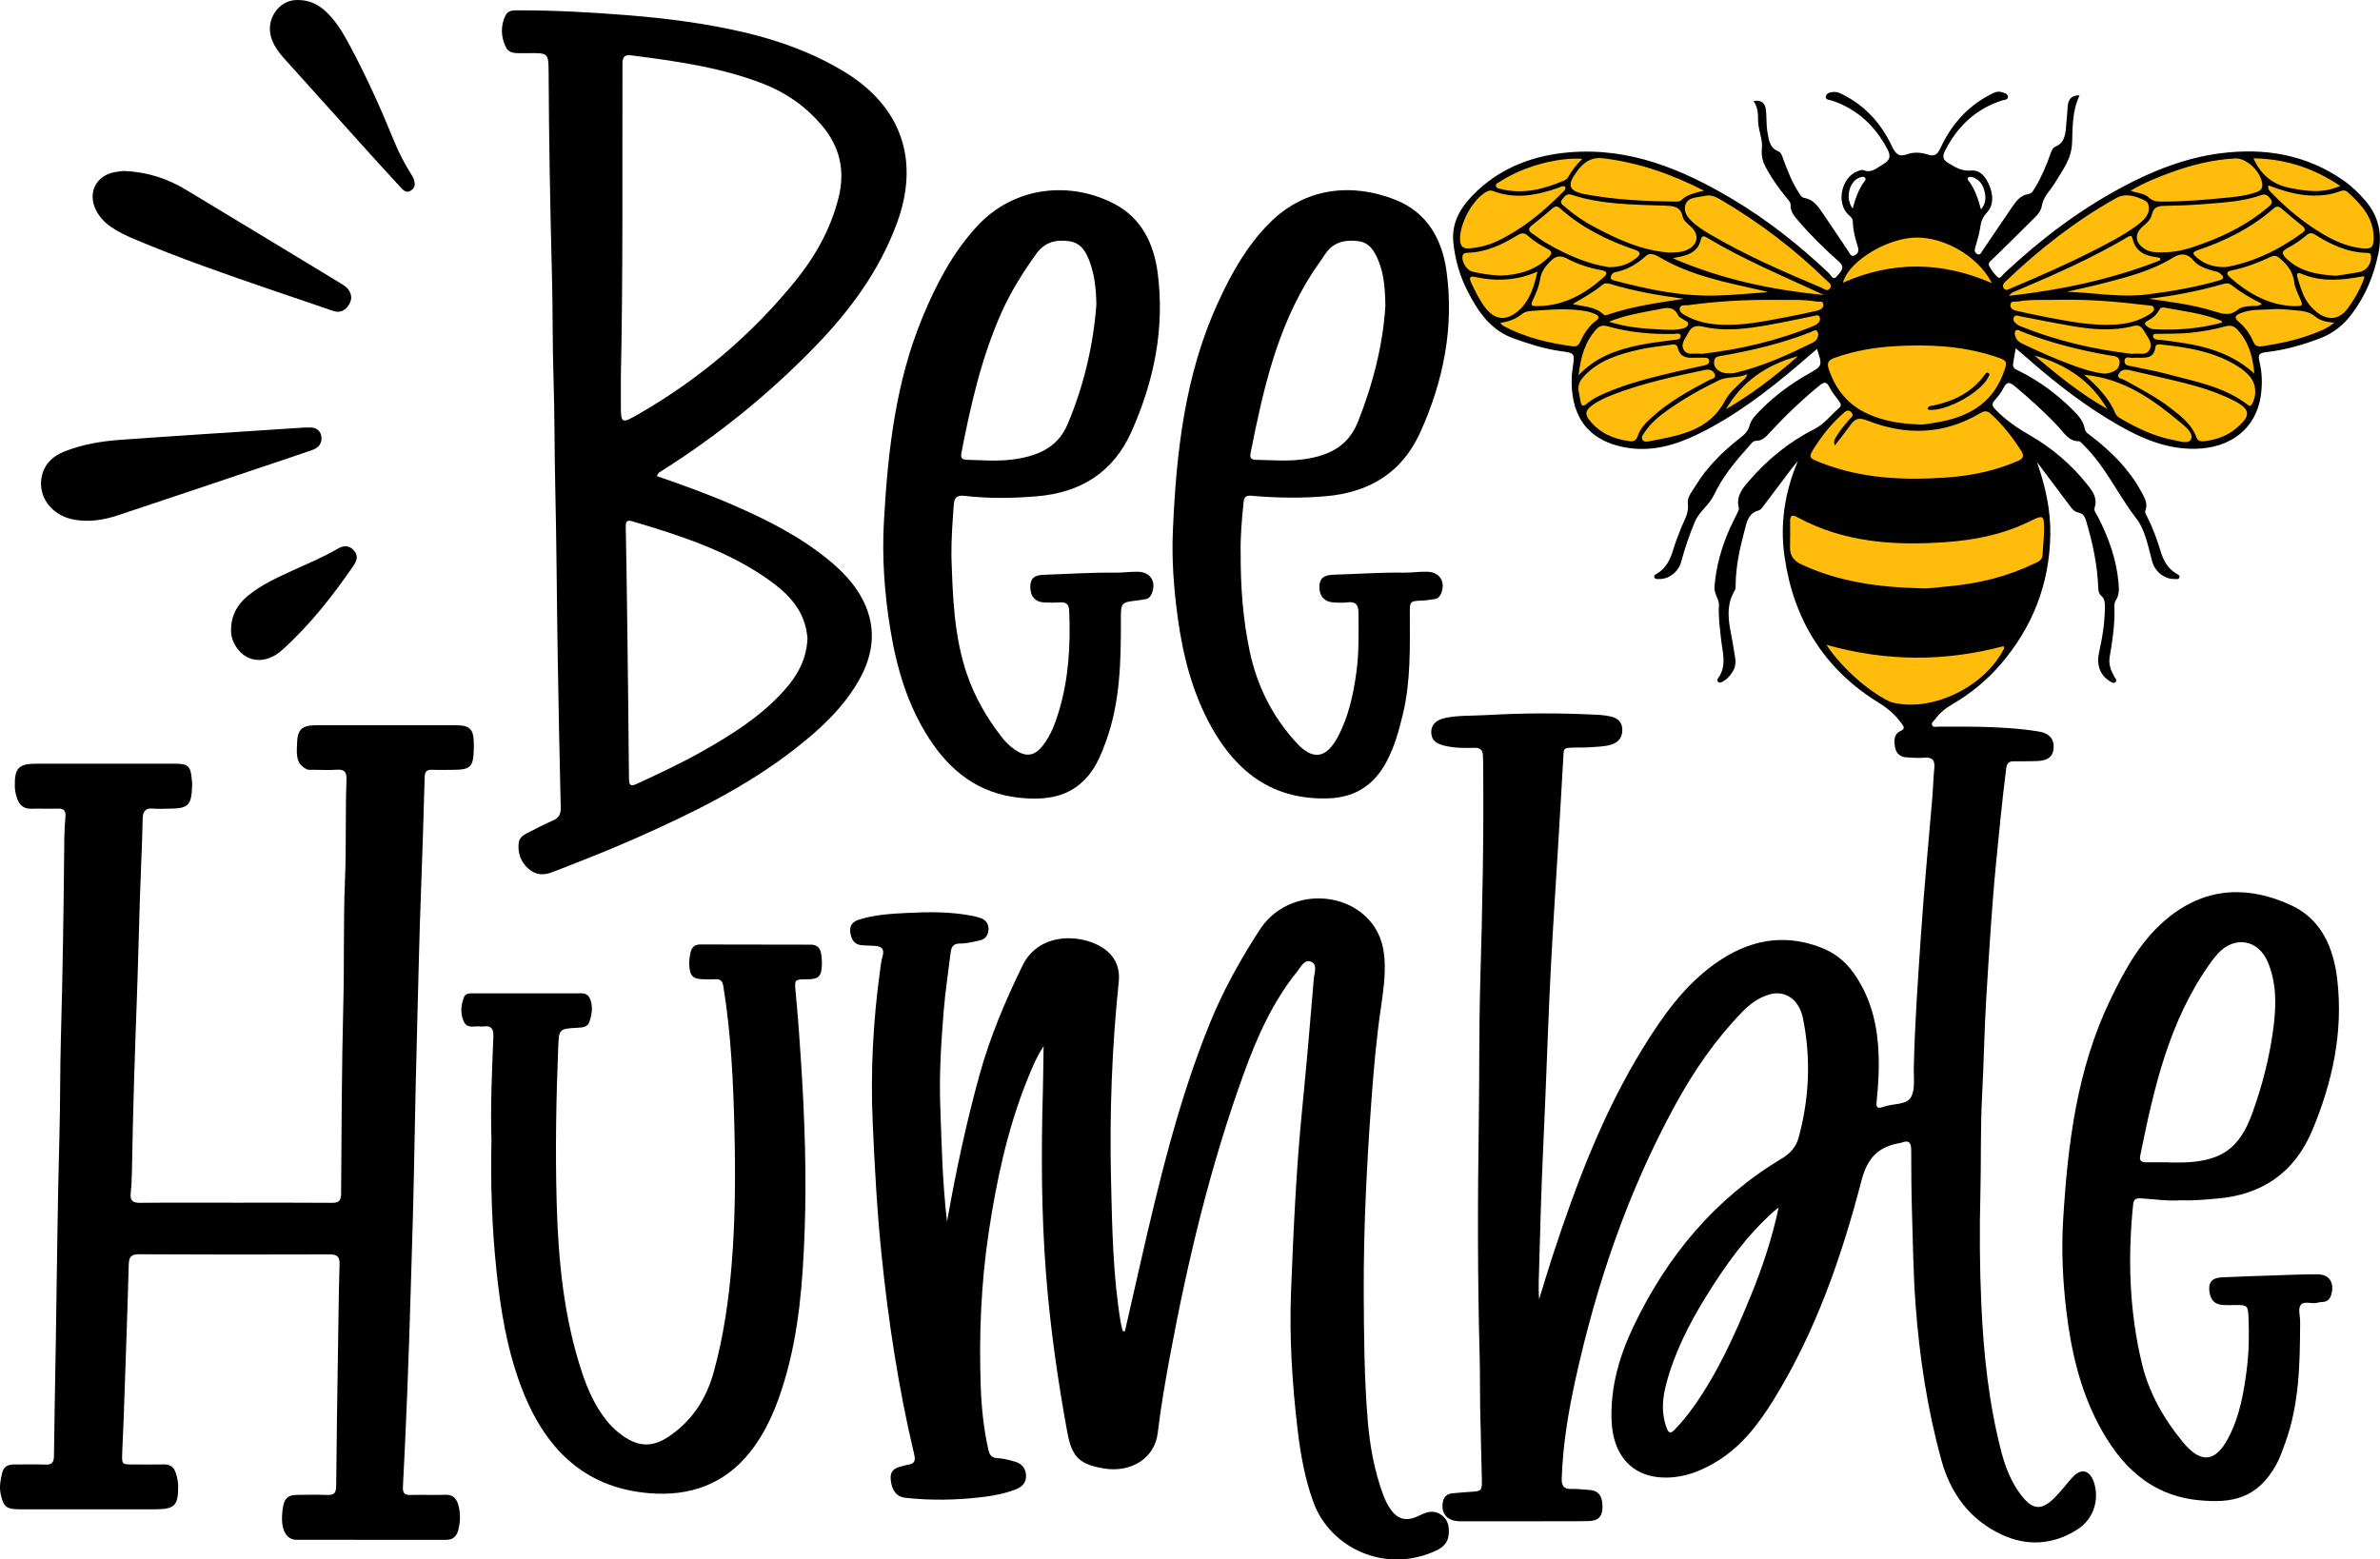 <?xml version="1.0" encoding="UTF-8"?>
<svg xmlns="http://www.w3.org/2000/svg" xmlns:xlink="http://www.w3.org/1999/xlink" version="1.1" id="katman_1" x="0px" y="0px" viewBox="0 0 1066.54 699.01" style="enable-background:new 0 0 1066.54 699.01;" xml:space="preserve"> <style type="text/css"> .st0{fill:#FFBC0A;} </style> <g> <polygon class="st0" points="859.8,320.26 878.88,311.34 893.25,299.44 905.64,280.36 916.54,249.88 917.29,230.56 909.11,203.3 890.52,181.24 899.44,168.36 900.93,151.51 913.32,163.4 933.39,177.77 952.72,191.65 967.84,197.6 980.23,199.33 993.36,198.84 1001.79,194.87 1006.25,189.67 1010.46,181.99 1012.19,175.05 1009.96,158.2 1029.29,152.99 1045.15,146.8 1055.56,135.15 1062.25,120.04 1065.47,107.4 1061.51,93.27 1050.6,82.87 1038.46,75.93 1021.86,70.97 1005.5,68.74 985.18,71.72 968.08,76.92 940.58,91.79 926.7,100.96 913.82,109.63 895.48,126.98 874.42,105.17 849.88,95.01 833.28,113.59 823.87,127.97 800.32,107.4 759.19,81.13 728.21,70.72 700.46,70.23 678.41,76.42 662.06,85.45 654.62,96.25 652.88,107.15 655.11,122.02 663.29,137.63 671.72,146.06 681.38,151.51 706.9,157.95 705.66,174.55 709.63,188.43 724,198.34 737.38,200.08 751.26,197.6 770.34,188.18 794.87,171.08 816.68,152 817.92,168.11 826.84,181.74 811.23,199.58 802.55,222.87 800.32,234.02 802.31,254.84 811.72,279.87 822.87,297.96 845.18,315.3 "></polygon> <g> <path d="M912.83,207.11c3.75,10.8,6.19,21.49,5.97,32.79c-0.44,22.09-8.01,41.36-22.42,58.03c-6.16,7.13-13.34,13.01-21.49,17.75 c-2.96,1.72-5.63,3.85-7.66,6.66c-0.62,0.86-2.01,1.62-1.31,2.86c0.54,0.96,1.85,0.5,2.81,0.51c5.68,0.03,11.36-0.08,17.03,0.04 c9.33,0.19,18.65,0.64,27.87,2.14c4.74,0.77,6.97,3.42,6.65,7.59c-0.29,3.7-2.67,5.52-7.56,5.66c-3.41,0.09-6.81,0.13-10.22,0.09 c-2.17-0.03-3.16,0.88-3.44,3.06c-1.83,14.37-3.23,28.79-4.63,43.21c-1.91,19.69-3.05,39.44-4.29,59.18 c-0.92,14.71-1.1,29.48-1.9,44.2c-0.8,14.75-0.39,29.51-0.77,44.25c-0.43,16.51-0.32,33.04,0.42,49.51 c1.01,22.28,3.33,44.49,8.99,66.18c1.82,6.98,4.45,13.68,8.94,19.48c5.07,6.55,9.09,6.88,14.96,0.98 c2.84-2.86,5.26-6.11,7.97-9.11c3.69-4.08,7.5-3.41,9.44,1.8c2.3,6.17,1.5,16.13-7.61,21.82c-10.72,6.7-22.28,7.35-33.61,2.06 c-14.23-6.65-22.85-18.37-26.98-33.35c-6.31-22.92-9.85-46.3-11.59-69.99c-1.01-13.72-1.17-27.45-1.59-41.18 c-0.28-9.33-0.33-18.65-0.35-27.98c-0.01-3.4-1.22-4.39-4.34-3.17c-0.23,0.09-0.49,0.13-0.74,0.17 c-9.62,1.66-14.53,6.57-17.2,16.83c-8.91,34.23-20.49,67.58-39.22,97.99c-6.68,10.85-14.22,20.84-25.26,27.69 c-6.08,3.78-12.57,6.58-19.71,7.27c-16.7,1.61-27.11-8.09-27.8-25.33c-0.6-15.04,3.52-29.03,9.86-42.33 c14.95-31.33,36.33-57.15,66.41-75.17c3.77-2.26,6.42-5.2,7.58-9.46c4.79-17.7,5.55-35.53,1.89-53.53 c-0.43-2.12-1.19-4.11-2.4-5.93c-2.86-4.3-7.5-6.05-12.47-4.67c-4.9,1.36-8.84,4.3-12.3,7.86 c-12.06,12.39-21.75,26.55-30.01,41.64c-21.16,38.69-35.26,79.99-44.71,122.95c-3.22,14.66-5.7,29.43-6.19,44.49 c-0.11,3.4,0.94,4.87,4.42,4.75c2.51-0.09,5.02,0.29,7.54,0.4c4.25,0.18,6.22,2.41,6.31,7.22c0.08,4.58-1.71,6.65-6.17,6.78 c-4.41,0.13-8.83,0.08-13.25,0.08c-14.77,0.02-29.53,0.05-44.3,0.01c-5.64-0.02-8.55-3.1-7.91-8.12c0.33-2.59,1.67-4.17,4.35-4.41 c2.76-0.25,5.52-0.52,8.29-0.68c4.76-0.27,5.03-0.48,4.93-5.4c-0.24-10.97-0.56-21.93-0.77-32.9c-0.14-7.32-0.01-14.64-0.21-21.95 c-0.97-35.44-0.91-70.89-0.39-106.33c0.3-20.68,0.07-41.37,0.66-62.04c0.93-32.52,1.63-65.05,1.28-97.59 c-0.01-1.26-0.04-2.52-0.08-3.78c-0.08-2.47-1.24-3.58-3.82-3.5c-4.41,0.14-8.83,0.13-13.18-0.89c-3.28-0.77-6.09-2.07-6.17-6.02 c-0.07-3.33,2.12-5.61,6.24-6.47c5.96-1.24,12.06-0.93,18.08-1.27c17-0.98,34.02-1.03,51.04-0.1c1.75,0.1,3.51,0.36,5.22,0.75 c3.23,0.73,5.1,2.77,5.04,6.15c-0.05,3.26-1.77,5.46-4.91,6.41c-3.29,0.99-6.72,0.96-10.1,1.23c-1.76,0.14-3.53,0.02-5.3,0.08 c-6.64,0.2-5.86-0.28-6.21,5.92c-1.18,20.88-2.44,41.76-3.76,62.64c-1.25,19.75-2.3,39.5-3.05,59.27 c-0.71,18.51-1.45,37.02-2.3,55.53c-0.73,15.99-1.15,32-1.59,48c-0.14,5.28-0.49,10.57-0.06,15.97 c1.98-6.41,3.87-12.84,5.96-19.21c10.62-32.42,22.61-64.27,40.61-93.48c8.84-14.34,18.53-28.06,32.55-37.95 c14.38-10.15,29.82-13.59,46.86-7.16c6.16,2.33,10.99,6.05,14.77,11.3c6.97,9.71,10.2,20.64,11.13,32.48 c0.68,8.6,0.23,17.11-0.66,25.64c-0.2,1.92,0.15,3.07,2.42,2.31c0.24-0.08,0.49-0.12,0.73-0.21c4.11-1.52,9.98-0.73,12.15-4.14 c2.09-3.28,1.29-8.52,1.38-12.91c0.42-20.42,1.92-40.79,3.29-61.15c1.35-20.11,3.33-40.17,5-60.26c0.37-4.39,0.44-8.82,0.9-13.2 c0.37-3.56-0.75-5.16-4.53-4.83c-2.62,0.23-5.3,0.04-7.94-0.14c-2.86-0.2-4.67-1.79-5.15-4.66c-0.48-2.85-0.57-5.77,2.54-7.19 c2.07-0.94,1.47-1.83,0.59-3.1c-2.72-3.9-6.21-6.95-10.23-9.42c-24.64-15.12-38.37-37.4-42.41-65.7 c-2.09-14.64,0.12-28.88,6-42.74c-1.05,1.27-2.14,2.5-3.13,3.8c-3.81,5.03-7.56,10.1-11.39,15.12c-0.91,1.19-1.86,2.88-3.09,3.22 c-4.74,1.3-5.28,5.25-6.28,8.97c-2.13,7.93-3.9,15.92-4,24.18c-0.01,0.88,0.06,1.91-0.35,2.6c-5.29,8.72-1.71,17.6-0.51,26.42 c0.46,3.35,1.68,6.63-0.38,9.9c-1.03,1.63-2.12,3.14-3.78,4.14c-0.84,0.51-1.86,1.38-2.74,0.65c-1.07-0.89,0.08-1.86,0.53-2.63 c3.15-5.31,1.32-10.82,0.73-16.26c-0.56-5.13-1.31-10.21-0.99-15.42c0.17-2.79-2.22-5.08-2-8.22c0.65-9.06,3.09-17.6,6.69-25.86 c1.01-2.31,2.24-4.52,3.3-6.81c0.42-0.9,1.12-1.99,0.91-2.8c-1.33-5.2,1.64-8.74,4.62-12.18c8.26-9.54,17.9-17.43,29.18-23.12 c4.58-2.31,7.46-6.33,11.15-9.52c1.28-1.11,0.64-2.17-0.2-3.28c-1.44-1.91-2.98-3.8-4.05-5.91c-1.24-2.46-2.27-2.72-4.47-0.92 c-7.93,6.49-15.31,13.54-22.25,21.05c-1.73,1.87-3.27,3.79-6.2,3.8c-1.49,0-2.32,1.41-3.24,2.43c-6,6.68-11.79,13.64-15.62,21.76 c-2.21,4.69-6.66,7.45-8.64,12.18c-2.45,5.83-4.48,11.77-6.1,17.88c-1.21,4.55-5.68,7.89-10.01,7.7c-0.73-0.03-1.65,0.17-2-0.66 c-0.39-0.93,0.48-1.35,1.09-1.71c4.2-2.51,6.11-6.49,7.42-10.99c0.95-3.26,2.25-6.43,3.49-9.6c1.38-3.53,3.62-6.61,2.99-10.94 c-0.4-2.74,1.92-5.36,3.43-7.84c5.26-8.64,12.38-15.57,20.29-21.73c1.84-1.43,3.33-2.9,3.94-5.3c0.67-2.63,2.6-4.57,4.46-6.48 c6.47-6.65,13.84-12.13,21.9-16.7c6.35-3.6,6.36-3.58,3.87-11.19c-2.94,2.53-5.73,4.96-8.56,7.36 c-13.78,11.71-28.13,22.65-44.43,30.67c-10.45,5.14-21.43,8.35-33.28,6.07c-17.76-3.41-24.28-15.46-23.65-31.66 c0.06-1.51,0.32-3.01,0.52-4.51c0.83-6.01,0.84-6.08-5.33-6.91c-7.3-0.99-14.23-3.24-21.14-5.69 c-10.5-3.72-16.09-12.16-20.81-21.4c-3.47-6.8-5.54-14.12-6.3-21.69c-0.98-9.73,4.18-16.99,10.77-23.16 c11.51-10.76,25.57-15.86,41.1-17.19c27.07-2.31,50.72,7.55,73.26,20.99c15.67,9.34,29.9,20.6,43.14,33.14 c0.9,0.86,1.87,3.62,3.72,1.27c1.45-1.83,4.03-3.57,0.68-6.54c-6.51-5.76-12.73-11.88-18.38-18.53c-1.64-1.93-3.28-3.85-3.14-6.65 c0.06-1.37-1-2.27-1.78-3.24c-3.25-4.03-6.31-8.2-8.83-12.74c-1.63-2.94-2.68-5.64-2.26-9.49c0.45-4.14-1.82-8.55-1.72-12.99 c0.07-2.95-0.32-5.72-2.03-8.26c3.71-0.49,5.29,0.82,5.62,4.61c0.27,3.13,0.08,6.28,0.62,9.43c0.61,3.54,0.96,6.95,4.95,8.6 c1.39,0.57,1.72,2.38,2.27,3.81c1.89,4.95,3.72,9.93,6.68,14.38c0.69,1.04,1.23,2.41,2.57,2.63c4.08,0.67,6.16,3.75,8.23,6.75 c3.94,5.71,7.71,11.53,11.61,17.27c0.64,0.94,1.06,2.6,2.8,1.72c1.42-0.72,1.95-2.02,1.48-3.52c-1.22-3.86-2.26-7.73-2.35-11.82 c-0.03-1.32-1.21-2.12-2.12-3.02c-5.41-5.38-2.91-16.67,4.28-19.33c0.82-0.3,1.87-0.77,2.55-0.5c3.73,1.49,6.02-0.98,8.83-2.61 c3.23-1.88,3.65-3.65,1.89-6.95c-5.54-10.37-13.47-17.82-24.72-21.59c-1.06-0.35-3.06-0.26-2.76-1.92 c0.3-1.67,2.19-1.89,3.72-1.97c1.57-0.08,2.93,0.69,4.27,1.38c9.95,5.09,16.93,13.04,21.63,23c1.5,3.17,2.96,4.95,6.79,3.55 c3.02-1.1,6.34-0.84,9.32,0.14c3.25,1.06,4.41-0.31,5.65-2.99c4.75-10.24,11.85-18.4,21.95-23.73c1.67-0.88,3.37-1.88,5.37-1.29 c1.18,0.35,2.78,0.64,2.87,2.06c0.09,1.47-1.62,1.36-2.6,1.68c-11.72,3.78-19.89,11.51-25.46,22.33 c-1.45,2.82-1.21,4.27,1.69,5.96c3.17,1.85,5.85,3.51,9.98,3.14c4.1-0.37,6.65,3.14,8.14,6.86c1.68,4.22,1.96,8.59-1.26,12.1 c-1.76,1.92-2.53,3.74-2.85,6.23c-0.4,3.1-1.4,6.13-2.24,9.16c-0.33,1.19-0.55,2.28,0.68,2.99c1.56,0.91,1.97-0.62,2.54-1.45 c4.49-6.56,8.86-13.19,13.39-19.73c1.79-2.58,3.68-5.11,7.22-5.64c1.63-0.24,2.32-1.86,3.09-3.14c2.76-4.55,4.81-9.43,6.59-14.43 c0.52-1.44,0.96-3.08,2.42-3.7c3.99-1.69,4.39-5.19,4.72-8.75c0.3-3.14,0.5-6.28,0.76-9.42c0.25-3.08,1.76-4.83,5.32-4.81 c-3.27,6.78-3.16,14.27-3.35,20.98c-0.23,7.75-4.28,12.47-7.61,18.11c-2.07,3.5-5.29,6.19-6.02,10.67 c-0.48,2.92-3.22,5.07-5.33,7.21c-5.4,5.48-10.95,10.81-16.43,16.22c-0.95,0.94-2.58,1.83-1.73,3.39c1,1.85,2.28,3.7,3.87,5.03 c0.94,0.79,1.87-0.88,2.64-1.61c16.07-15.11,33.48-28.38,52.97-38.8c13.89-7.43,28.4-13.19,44.12-15.21 c19.79-2.54,38.44,0.54,55.16,12.2c3.66,2.55,6.81,5.62,9.7,8.97c5.94,6.88,7.72,14.78,5.91,23.65c-2,9.79-5.69,18.8-11.64,26.85 c-3.76,5.08-8.42,8.95-14.41,11.24c-7.93,3.03-16.06,5.33-24.48,6.26c-3.06,0.34-3.46,1.35-2.8,4.05 c1.27,5.2,1.39,10.55,0.58,15.79c-2.22,14.28-13.3,23.07-29.05,23.44c-12.58,0.29-23.7-4.32-34.33-10.37 c-14.98-8.52-28.51-19.06-41.42-30.41c-1.5-1.32-3.04-2.61-4.98-4.26c-0.45,2.62-0.86,4.78-1.18,6.94 c-0.32,2.22,1.54,2.65,2.96,3.36c8.76,4.4,16.56,10.14,23.49,17.04c2.5,2.49,4.99,5.01,5.67,8.74c0.32,1.77,1.96,2.55,3.24,3.55 c8.75,6.79,16.51,14.48,21.88,24.29c1.5,2.73,3.33,5.44,2.03,8.87c-0.34,0.9,0.31,1.7,0.7,2.48c2.59,5.07,4.53,10.4,6.18,15.84 c1.25,4.11,3.2,7.67,7.06,9.91c0.61,0.36,1.58,0.68,1.35,1.59c-0.29,1.16-1.43,0.79-2.24,0.81c-4.4,0.08-8.67-3.17-9.97-7.82 c-1.87-6.69-2.99-13.97-7.19-19.41c-8.29-10.71-13.84-23.37-23.67-32.93c-0.63-0.61-1.35-1.6-2.02-1.6 c-4.51,0.02-6.42-3.51-8.95-6.23c-6.2-6.67-12.93-12.75-19.93-18.56c-2.19-1.82-3.47-1.89-4.84,0.85c-1,2-2.42,3.86-3.95,5.51 c-1.65,1.79-1.1,2.78,0.41,4.34c4.51,4.66,9.72,8.22,15.34,11.44c9.93,5.69,18.54,13.08,25.7,22.06c2.38,2.98,4.67,6,3.3,10.29 c-0.49,1.54,0.8,2.86,1.47,4.18c4.76,9.28,8.26,18.93,9.21,29.41c0.26,2.81,0.42,5.54-1.19,8.03c-0.58,0.9-0.68,1.9-0.64,2.91 c0.32,7.61-0.87,15.08-2.13,22.54c-0.54,3.17,0.55,5.95,2.03,8.66c0.45,0.82,1.56,1.8,0.45,2.64c-0.87,0.66-1.9-0.19-2.74-0.73 c-4.07-2.63-5.72-7.18-4.49-12.67c1.52-6.78,2.62-13.61,2.62-20.58c0-1.81-0.12-3.53-1.63-4.83c-1.14-0.99-1.34-2.35-1.38-3.78 c-0.34-10.16-2.52-19.98-5.37-29.68c-0.56-1.9-1.25-3.42-3.56-3.85c-2.11-0.39-3.23-2.3-4.45-3.91 C922.21,219.55,917.52,213.33,912.83,207.11z M861.1,263.7c2.67,0.25,7.42-0.47,12.18-0.9c13.53-1.22,26.55-4.44,38.83-10.41 c1.62-0.79,3.14-1.53,3.23-3.73c0.13-3.39,0.6-6.78,0.64-10.17c0.08-7.99,0.04-7.93-6.99-4.53c-11.62,5.63-24.04,8.1-36.83,9.02 c-23.19,1.68-45.85,0.22-66.82-11.2c-2.49-1.36-3.16-0.44-3.15,1.93c0,3.78,0.09,7.56-0.03,11.34c-0.13,4.04,1.64,6.35,5.37,8.06 C823.88,260.63,841.17,263.25,861.1,263.7z M860.31,190.25c1.58,0.18,4.57-0.43,7.54-0.92c13.44-2.2,24.42-7.89,29.67-21.44 c2.37-6.11,2.25-6.25-4.08-8.28c-14.51-4.66-29.45-5.32-44.47-4.43c-9.18,0.54-18.24,2.12-26.97,5.26 c-2.67,0.96-3.44,2.22-2.47,5.08c3.12,9.19,8.68,16.07,17.66,20.07C844.09,188.67,851.34,189.99,860.31,190.25z M822.27,199.66 c-0.8-1.88,0.01-2.89,0.6-3.93c1.57-2.76,3.68-5.11,5.69-7.53c0.8-0.97,2.58-1.81,1.1-3.41c-1.48-1.6-2.74-0.35-3.88,0.66 c-4.63,4.14-8.58,8.87-11.97,14.08c-3.66,5.61-3.69,5.6,2.63,8.05c18.06,7.01,36.9,7.76,55.88,6.46c10.97-0.75,21.7-3,31.9-7.4 c2.45-1.06,3-2.2,1.54-4.53c-3.83-6.13-8.27-11.72-13.63-16.61c-1.77-1.61-3.02-1.35-4.93-0.21c-16.25,9.64-33.25,9.95-50.46,3.19 c-3.44-1.35-5.29-0.99-7.27,1.71C827.22,193.28,824.84,196.29,822.27,199.66z M797.05,541.27c-1.13,0.88-1.54,1.17-1.91,1.5 c-12.43,10.97-21.92,24.32-30.56,38.28c-7.65,12.36-14.22,25.28-17.94,39.43c-1.72,6.55-2.24,13.15,0.28,19.69 c0.79,2.06,1.62,2.63,3.41,0.79c3.18-3.27,6.04-6.78,8.66-10.48c10.81-15.22,18.38-32.13,25.43-49.29 C789.63,568.5,794.01,555.52,797.05,541.27z M818.46,289.03c6.61,9.99,18.26,20.43,27.83,25.19c0.88,0.44,1.88,0.71,2.85,0.91 c17.78,3.74,40.62-7.72,49-24.57c0.04-0.08-0.07-0.23-0.31-0.93C871.66,296.6,845.34,296.6,818.46,289.03z M748.13,113.22 c2.54-0.14,5.06-0.01,7.46-1.02c5.36-2.24,6.24-6.98,1.93-10.8c-1.43-1.27-3.1-2.54-3.49-4.36c-1-4.66-4.35-4.73-8.03-4.86 c-14.05-0.51-28.2-0.42-41.78-4.9c-2.29-0.76-3.23,0.96-4.27,2.25c-1.18,1.45,0.3,2.26,1.19,3.04c3.98,3.51,8.35,6.51,13.02,9 C724.84,107.27,735.78,112.34,748.13,113.22z M968.57,113.11c7.21,0.13,13.2-1.92,19.11-4.11c10.35-3.83,20.1-8.82,28.57-16.02 c1.1-0.93,2.65-1.99,1.26-3.75c-0.99-1.26-1.96-2.58-4.07-1.82c-8.41,3.02-17.25,3.36-26.04,4.09 c-5.79,0.47-11.58,0.66-17.38,0.77c-2.59,0.05-4.99,0.4-5.65,3.72c-0.49,2.45-2.43,4.05-4.26,5.64c-3.68,3.2-3.33,7.16,0.81,9.86 C963.51,113.18,966.42,113.12,968.57,113.11z M765.36,87.59c-1.49,0.24-2.98,0.46-4.47,0.73c-2.26,0.4-4.7,0.8-5.54,3.28 c-0.96,2.81,0.34,5.17,2.33,7.14c2.61,2.6,5.7,4.57,8.86,6.42c15.91,9.33,32.79,16.67,49.75,23.82c1.15,0.48,2.56,1.91,3.71,0.33 c1.29-1.76-0.54-2.69-1.55-3.68c-14.22-13.9-29.91-25.88-47.07-35.94C769.53,88.61,767.66,87.51,765.36,87.59z M962.91,94.24 c0.18-2.36-0.37-3.71-1.69-4.35c-4.17-2-8.6-3.53-12.99-1.06c-18.01,10.1-34.16,22.72-49.08,36.94c-1,0.95-2.27,2.1-1.16,3.54 c0.98,1.27,2.33,0.24,3.44-0.22c12.54-5.26,24.99-10.75,37.11-16.93c6.62-3.38,13.22-6.8,19.23-11.23 C960.34,99.03,962.59,96.85,962.91,94.24z M729.89,197.69c2.1,0.45,3.35-0.17,4.05-2.33c1.08-3.34,3.53-5.78,6.05-8.09 c7.7-7.06,16.73-12.07,25.9-16.89c1.07-0.56,3.24-0.72,2.59-2.55c-0.62-1.75-2.34-2.45-4.38-2.03 c-14.07,2.93-28.11,5.99-41.55,11.2c-3.41,1.32-6.73,2.85-9.64,5.14c-2.25,1.77-2.76,3.49-0.78,6.02 C716.7,194.02,722.82,196.74,729.89,197.69z M987.62,197.78c5.35-0.62,10.31-2.24,14.49-5.8c6.79-5.77,6.56-8.55-1.34-12.54 c-6.89-3.48-14.24-5.81-21.69-7.71c-8.29-2.12-16.68-3.86-25.01-5.87c-2.23-0.54-4.06,0.28-4.75,2.05 c-0.67,1.74,1.64,1.81,2.69,2.4c7.04,3.94,14.24,7.61,20.64,12.58c4.68,3.63,9.48,7.21,11.61,13.11 C984.85,197.62,986.09,197.92,987.62,197.78z M763.59,85.46c-14.87-7.62-29.53-12.63-45.25-14.51c-5.26-0.63-8.6,1.78-11.5,5.64 c-4.89,6.53-4.02,9.09,3.94,10.56c13.05,2.41,26.25,3.03,39.49,3.21c1.13,0.02,2.4,0.12,3.25-0.71 C756.11,87.18,759.46,86.49,763.59,85.46z M954.79,85.46c3.05,1.22,6.09,1.07,8.16,3.08c1.6,1.56,3.4,1.81,5.51,1.82 c9.96,0.05,19.87-0.8,29.76-1.79c4.24-0.42,8.52-0.9,12.6-2.33c1.59-0.56,3-1.17,2.97-3.33c-0.09-5.36-6.78-12.18-12.13-11.9 c-9.62,0.51-18.91,2.73-27.96,5.98C967.34,79.28,961.06,81.75,954.79,85.46z M1016.49,83.09c-0.33,1.85,0.67,2.56,1.44,3.35 c6.88,7.09,14.42,13.38,22.93,18.42c5.46,3.24,11.22,5.77,17.62,6.44c4.26,0.45,5.23-0.45,5.22-4.63 c-0.02-9.08-5.53-15.08-11.75-20.64c-1.22-1.09-2.59-0.6-3.92-0.11c-3.71,1.38-7.56,1.78-11.51,1.74 C1029.59,87.58,1023.14,85.54,1016.49,83.09z M701.42,83.75c-1.16-0.74-2.14,0.12-3.14,0.46c-9.57,3.32-19.21,5.21-29.13,1.43 c-0.99-0.38-1.92-0.27-2.89,0.23c-6.31,3.3-12.5,14.83-11.95,22c0.22,2.86,1.72,3.7,4.24,3.47c4.42-0.41,8.67-1.47,12.69-3.4 c11.16-5.37,20.54-13.12,29.15-21.89C700.98,85.44,701.74,84.85,701.42,83.75z M957.27,160.36c-0.38,0-0.78-0.09-1.13,0.02 c-1.37,0.43-3.72-1.3-4.05,1.21c-0.34,2.52,2.21,2.32,3.78,2.69c4.9,1.14,9.89,1.92,14.74,3.23c12.7,3.45,25.9,5.64,36.74,13.99 c1.02,0.78,1.44,0.36,1.96-0.64c2.25-4.36,1.64-9.4-1.8-12.88c-1.23-1.25-2.59-2.42-4.05-3.37c-10.79-7.02-23.08-8.94-35.53-10.24 c-0.94-0.1-1.92,0.15-2.05,1.22C965.2,161.14,960.96,160.27,957.27,160.36z M707.32,174.66c0.32,1.73,0.65,3.46,0.94,5.19 c0.36,2.17,1.22,2.55,2.95,1.03c2.4-2.1,5.28-3.43,8.17-4.69c10.1-4.42,20.76-6.97,31.43-9.52c4.41-1.05,8.85-1.97,13.28-2.96 c1.06-0.24,1.96-0.75,1.84-2c-0.13-1.4-1.28-1.35-2.29-1.36c-1.64-0.02-3.28-0.07-4.92,0.01c-3.37,0.17-6.02-0.7-6.86-4.42 c-0.38-1.69-1.6-1.67-2.95-1.46c-4.73,0.72-9.53,1.11-14.18,2.17c-9.14,2.08-18.1,4.72-24.83,11.91 C708.28,170.29,707.13,172.15,707.32,174.66z M892.63,126.91c-6.52-12.75-23.25-21.87-36.83-20.24 c-13.04,1.57-27.79,11.5-29.94,20.03C847.98,116.98,870.12,117.1,892.63,126.91z M721.05,119.76c5.36-0.01,8.98-1.5,12.25-4.11 c2.39-1.92,1.71-2.89-0.78-3.74c-12.27-4.18-23.72-9.85-33.46-18.57c-1.16-1.04-2.09-1.03-3.27-0.01 c-3.06,2.62-6.15,5.22-9.32,7.69c-1.66,1.3-1.67,2.37-0.01,3.52c2.28,1.58,4.5,3.25,6.89,4.64 C702.34,114.39,711.79,118.4,721.05,119.76z M997.3,119.72c11.74-1.91,23.69-7.49,34.62-15.49c1.47-1.08,1.02-2.01-0.19-2.99 c-3.13-2.54-6.25-5.09-9.29-7.73c-1.27-1.1-2.26-1.24-3.59-0.07c-9.99,8.82-21.72,14.53-34.21,18.78 c-2.46,0.84-1.89,1.79-0.43,3.03C987.46,118.02,991.12,119.81,997.3,119.72z M926.26,130.77c12.1,0.41,24.06,2.74,36.19,1.18 c10.77-1.39,21.42-3.19,31.85-6.2c0.69-0.2,1.66-0.54,1.86-1.06c0.35-0.94-0.69-1.49-1.29-2.1c-0.85-0.87-2.04-0.93-3.12-1.22 c-3.32-0.92-6.68-2.06-8.9-4.72c-2.84-3.4-5.98-3.06-9.06-1.17c-9.61,5.92-20.36,8.64-31.09,11.45 C937.26,128.35,931.74,129.5,926.26,130.77z M792.25,130.96c-1.19-0.34-1.9-0.58-2.63-0.74c-15.85-3.56-31.87-6.58-46.14-15.05 c-1.68-1-4.13-2.03-5.73-0.58c-4.13,3.74-8.64,6.44-14.15,7.48c-0.93,0.18-1.7,1.18-1.79,2.25c-0.08,0.94,0.78,1.2,1.51,1.39 c15.26,4.06,30.66,7.3,46.56,6.75C777.17,132.21,784.45,131.5,792.25,130.96z M968.07,116.66c-0.02-0.34-0.04-0.68-0.06-1.02 c-0.6-0.13-1.2-0.29-1.81-0.37c-5.1-0.68-9.2-2.62-10.51-8.19c-0.52-2.21-1.71-1.14-2.79-0.5c-15.78,9.27-32.47,16.65-49.28,23.77 c-1.04,0.44-2.3,0.67-3.27,2.25C923.94,129.92,946.46,125.19,968.07,116.66z M817.35,132.21c-17.8-8.24-35.83-15.73-52.61-25.8 c-1.63-0.98-2.25-0.4-2.61,1.15c-1.07,4.57-4.45,6.45-8.64,7.37c-1.29,0.29-2.59,0.55-3.89,0.82 C771.32,125.14,794.03,130.01,817.35,132.21z M933.97,167.99c6.21,5.36,11.11,10.54,13.99,17.32c0.46,1.09,1.41,1.74,2.41,2.32 c7.43,4.33,15.13,8.05,23.68,9.61c2.65,0.48,6.55,1.98,7.72-0.24c1.33-2.51-1.84-5.28-3.96-7.05 C965.2,179.42,952.15,169.67,933.97,167.99z M783.02,167.71c-4.44,1.98-8.83,0.88-12.66,2.72c-8.07,3.87-15.82,8.28-23.13,13.46 c-3.91,2.78-7.58,5.85-10.25,9.9c-0.66,1-1.76,2.11-0.89,3.39c0.73,1.06,2.11,0.78,3.17,0.58c13.2-2.56,26.67-4.55,33.88-18.33 c1.69-3.23,4.56-5.66,7.17-8.22C781.18,170.36,782.35,169.75,783.02,167.71z M923.75,134.36c-6.53,0.25-13.09-0.33-19.58,0.78 c-1.21,0.21-3.22-0.48-3.26,1.59c-0.04,1.78,1.57,2.36,3.14,2.68c4.31,0.89,8.59,1.92,12.91,2.73 c10.13,1.88,20.26,3.94,30.66,3.37c5.61-0.31,10.94-1.61,15.71-4.71c0.92-0.6,2.13-1.34,1.93-2.58c-0.23-1.42-1.7-1.22-2.78-1.36 C949.63,135.28,936.74,134.16,923.75,134.36z M796.7,134.42c-15.2-0.17-27.75,0.69-40.24,2.37c-1.4,0.19-3.51-0.46-3.77,1.54 c-0.2,1.58,1.54,2.51,2.85,3.22c4.84,2.66,10.11,3.73,15.59,3.99c10.17,0.48,20.04-1.64,29.93-3.5c4.45-0.84,8.89-1.79,13.3-2.8 c1.39-0.32,2.81-1.19,2.74-2.73c-0.08-1.87-1.91-1.14-3.01-1.33C807.48,134.05,800.78,134.57,796.7,134.42z M762.51,158.61 c16.87-1.89,33.97-5.82,50.38-12.59c0.46-0.19,0.92-0.43,1.32-0.73c1.12-0.82,1.75-2.03,1.17-3.28c-0.53-1.14-1.77-0.54-2.72-0.35 c-6.54,1.3-13.05,2.74-19.61,3.91c-9.94,1.77-19.96,3.16-29.97,0.84c-3.18-0.74-5.08-0.04-6.48,2.72 c-1.22,2.41-3.61,4.82-2.13,7.59C755.97,159.56,759.22,158.12,762.51,158.61z M955.47,158.63c2.83-0.6,6.25,1.11,7.84-1.94 c1.54-2.95-0.91-5.46-2.26-7.97c-0.18-0.33-0.44-0.62-0.63-0.94c-0.96-1.63-2.36-2.18-4.18-1.7c-9.38,2.48-18.77,1.61-28.13,0 c-7.57-1.3-15.1-2.85-22.65-4.29c-1.07-0.2-2.38-0.93-3.03,0.45c-0.67,1.41,0.46,2.34,1.46,3.13c0.49,0.38,1.07,0.66,1.65,0.9 C921.66,152.79,938.42,156.66,955.47,158.63z M672.3,144.7c0.76,0.8,0.96,1.16,1.28,1.32c9.81,5.25,20.42,7.81,31.36,9.21 c1.4,0.18,2.39-0.38,3.02-1.72c1.78-3.79,3.91-7.35,7.4-9.87c1.56-1.13,1.05-2.16-0.37-2.81c-1.25-0.57-2.59-1.01-3.94-1.27 c-8.26-1.61-16.55-0.72-24.82-0.19c-1.34,0.09-2.92,0.39-3.91,1.18C679.5,142.85,676.35,144.18,672.3,144.7z M1046.06,144.61 c-3.69-0.22-6.4-0.95-8.58-2.76c-2.39-1.99-5.17-2.48-8.08-2.69c-3.64-0.26-7.32-0.84-10.93-0.56c-4.86,0.38-9.87-0.16-14.54,1.83 c-2.09,0.89-3.02,1.82-0.82,3.69c2.92,2.49,5.2,5.5,6.65,9.07c0.86,2.12,2.43,2.28,4.31,1.98c7.23-1.13,14.39-2.58,21.28-5.11 C1038.86,148.77,1042.46,147.59,1046.06,144.61z M672.36,123.53c8.1-0.28,15.58-2.31,21.62-8.21c1.51-1.48,1.75-2.53-0.4-3.69 c-3.21-1.73-6.35-3.62-9.07-6.09c-1.64-1.49-3.08-1-4.75,0.03c-6.8,4.23-13.97,7.49-22.18,7.74c-1.05,0.03-1.99,0.2-2.2,1.54 c-0.41,2.6,1.93,6.36,4.59,6.95C664.03,122.71,668.13,123.36,672.36,123.53z M1046.8,123.61c2.76-0.43,6.62-0.94,10.44-1.65 c3.33-0.62,5.5-3.76,5.3-7.1c-0.07-1.22-0.72-1.51-1.68-1.52c-8.78-0.1-16.33-3.7-23.54-8.24c-1.4-0.88-2.51-0.72-3.73,0.34 c-2.66,2.33-5.64,4.23-8.75,5.89c-2.31,1.23-2.42,2.38-0.56,4.25C1030.23,121.5,1037.72,123.09,1046.8,123.61z M690.31,137.17 c11.17-0.46,20.19-5.66,28.3-12.85c2.19-1.94,1.29-2.82-1.07-3.24c-5.25-0.94-10.34-2.56-15.01-5.05 c-3.4-1.81-5.43-1.36-8.07,1.38c-2.21,2.3-3.8,4.53-4.27,7.66c-0.41,2.76-1.43,5.36-2.59,7.88 C685.6,137.3,685.57,137.29,690.31,137.17z M1027.5,137.19c4.81,0.07,4.75,0.1,2.8-4.3c-0.91-2.06-1.94-4.2-2.19-6.39 c-0.54-4.6-3.01-7.73-6.34-10.63c-1.5-1.3-2.59-1.54-4.29-0.73c-5.57,2.65-11.31,4.84-17.39,6.06c-2.5,0.5-2.55,1.59-0.77,3.15 C1007.44,131.44,1016.4,136.68,1027.5,137.19z M1059.61,124.1c-0.45-0.18-0.57-0.28-0.67-0.26c-9.37,1.77-18.7,2.73-27.84-1.22 c-1.81-0.78-1.94,0.53-1.56,1.78c0.72,2.41,1.47,4.82,2.41,7.14c1.3,3.2,3.31,5.93,5.99,8.14c5.24,4.33,10.54,3.69,14.41-1.78 C1055.33,133.68,1057.94,129.26,1059.61,124.1z M688.96,121.75c-9.66,4.2-18.91,4.4-28.33,2.32c-2.35-0.52-2.1,1.06-1.42,2.51 c1.82,3.87,3.66,7.73,6.25,11.18c4.38,5.84,9.73,6.31,15.25,1.29C685.53,134.67,687.33,128.83,688.96,121.75z M707.4,168.19 c7.96-8.39,17.47-11.49,27.38-13.55c5.03-1.05,10.18-1.55,15.27-2.27c1.34-0.19,3.24-0.02,3.06-1.9c-0.14-1.45-1.89-0.82-2.9-0.8 c-10.12,0.23-20.1-0.66-29.86-3.44c-1.87-0.53-3.51-0.25-4.84,1.18C710.34,152.98,708.37,159.8,707.4,168.19z M1010.22,167.43 c-0.74-8.17-2.77-14.59-7.78-19.88c-1.62-1.71-3.36-1.8-5.5-1.19c-4.85,1.37-9.8,2.17-14.83,2.74 c-5.04,0.57-10.06,0.42-15.09,0.55c-0.82,0.02-2.07-0.29-2.17,0.89c-0.1,1.2,1,1.61,2.08,1.73c0.63,0.07,1.26,0.06,1.88,0.14 C983.36,154.23,997.85,156.25,1010.22,167.43z M942.79,167.45c0.83-0.05,1.34-0.02,1.83-0.13c2.59-0.58,5.04-1.62,5.22-4.63 c0.2-3.31-2.65-3.06-4.81-3.44c-13.41-2.39-26.58-5.62-39.24-10.72c-0.78-0.31-1.67-1.08-2.43-0.36 c-0.82,0.77-0.46,1.89-0.14,2.84c0.58,1.68,1.97,2.55,3.48,3.26c7.51,3.56,15.1,6.94,22.92,9.75 C934,165.59,938.44,166.98,942.79,167.45z M776.12,167.35c-0.01,0,0.99-0.1,1.96-0.34c11.97-2.86,23.08-7.94,34.06-13.32 c0.76-0.37,1.58-0.94,2.01-1.63c0.66-1.08,0.98-2.52,0.19-3.57c-0.77-1.03-1.86-0.05-2.73,0.3c-12.95,5.11-26.41,8.3-40.08,10.69 c-1.52,0.27-3.12,0.35-3.38,2.33c-0.24,1.79,0.5,3.23,1.94,4.24C771.58,167.09,773.28,167.5,776.12,167.35z M1013.6,136.14 c-4.98-2.42-9.58-5.18-13.83-8.51c-1.23-0.97-2.62-0.59-3.98-0.2c-10.58,3.03-21.36,5.12-32.88,6.49 c10.23,1.46,19.88,2.67,29.16,5.57c3.81,1.19,7.14,2.31,10.77-0.69c1.76-1.45,4.47-1.54,6.89-1.67 C1010.95,137.06,1012.27,137.35,1013.6,136.14z M704.75,136.28c4.91,1.18,9.99,1.06,13.88,4.69c0.71,0.66,1.72,0.13,2.53-0.14 c10.68-3.56,21.77-5.14,33.51-6.91c-11.59-1.5-22.43-3.42-32.99-6.63c-1.26-0.38-2.56-0.5-3.61,0.38 C714.01,131.07,709.38,133.55,704.75,136.28z M709.08,71.2c-11.16-0.81-26.87,3.63-36.71,10.1c-0.81,0.53-2.21,0.87-2.01,1.99 c0.23,1.27,1.73,1.3,2.79,1.55c9.82,2.33,18.98-0.17,27.93-3.98c0.65-0.28,1.31-0.87,1.66-1.49 C704.34,76.53,706.26,73.92,709.08,71.2z M1048.71,83.34c-12.27-8.24-24.96-12.17-38.87-12.38c3.38,7.54,8.73,11.83,16.51,13.32 C1033.67,85.68,1040.84,86.83,1048.71,83.34z M721.02,144.21c7.96,2.51,15.29,3.09,22.63,3.45c3.49,0.17,7.04,0.48,10.5-0.43 c0.99-0.26,2-0.67,2.29-1.75c0.37-1.38-1-1.51-1.74-2.07c-0.9-0.68-2.25-1.14-2.66-2.03c-2-4.3-5.39-3.46-8.84-2.71 c-0.86,0.19-1.73,0.29-2.6,0.46C734.28,140.38,727.89,141.42,721.02,144.21z M995.82,144.6c-0.3-0.61-0.33-0.78-0.41-0.82 c-8.25-3.34-17.04-4.33-25.69-5.94c-1.02-0.19-1.74,0.3-2.18,1.14c-1.15,2.24-3,3.71-5.17,4.81c-1.97,1.01-1.07,1.98,0.07,2.74 c0.81,0.54,1.84,0.98,2.8,1.04C975.49,148.14,985.6,147.33,995.82,144.6z M773.44,183.44c11.32-6.63,21.72-14.46,32.31-23.8 C791.13,163.61,780.58,171.25,773.44,183.44z M944.31,183.3c-7.33-12.55-18.4-20.03-32.6-23.95 C922.18,168.32,932.61,176.67,944.31,183.3z M887.72,93.88c2.36-2.79,2.16-5.35,1.68-7.72c-0.64-3.18-2.3-5.82-5.69-6.81 c-0.53-0.16-1.37-0.08-1.75,0.25c-0.58,0.5,0,1.14,0.35,1.61C884.97,84.76,886.4,88.86,887.72,93.88z M830.23,93.49 c1.15-4.33,2.52-8.31,4.98-11.79c0.42-0.59,1.17-1.26,0.61-1.97c-0.63-0.78-1.62-0.45-2.45-0.15 C828.65,81.27,826.74,88.86,830.23,93.49z"></path> <path d="M504.11,596.68c2.29-10.05,4.56-20.09,6.86-30.14c8.35-36.52,17.02-72.95,31.16-107.78 c5.99-14.77,13.71-28.64,22.39-42.01c11.44-17.62,36.73-18.26,49.15-4.22c4.5,5.08,6.37,11.04,6.78,17.63 c0.45,7.22-0.57,14.33-1.62,21.45c-2.08,14.09-3.29,28.29-4.32,42.47c-2.06,28.41-3.5,56.87-3.38,85.38 c0.08,19.17,0.22,38.33,1.8,57.45c0.93,11.33,3,22.49,6.95,33.21c0.65,1.76,1.47,3.5,2.44,5.1c3.64,5.98,7.7,7.13,14.03,3.96 c3.23-1.61,6.38-2.44,9.61-0.11c3.2,2.3,3.57,5.65,3.18,9.16c-0.37,3.34-2.54,5.36-5.44,6.73c-22.78,10.74-47.61-1.05-55.11-21.57 c-3.85-10.55-5.76-21.4-7.08-32.41c-2.48-20.8-3.77-41.7-2.94-62.64c1.07-26.94,2.27-53.87,4.92-80.72 c1.94-19.68,3.66-39.38,5.28-59.09c0.21-2.52,1.78-6.31-1.3-7.49c-2.97-1.14-4.59,2.46-6.26,4.54 c-11,13.65-17.97,29.45-23.88,45.74c-14.94,41.25-25.1,83.76-33.1,126.83c-2.12,11.4-4.05,22.82-5.45,34.33 c-1.34,11.01-11.76,17.74-23.96,15.76c-11.23-1.83-14.52-5.25-16.56-16.38c-4.29-23.44-7.65-47.02-9.5-70.77 c-2.14-27.43-2.19-54.94-1.41-82.42c0.19-6.54,0.17-13.08,0.31-19.72c-3.25,4.91-5.43,10.3-7.57,15.68 c-8.64,21.68-13.48,44.31-16.96,67.31c-3.48,23.02-4.45,46.16-3.65,69.38c0.33,9.57,1.34,19.09,3.42,28.48 c0.54,2.42,1.47,3.7,4.2,3.81c2.48,0.1,4.97,0.8,7.4,1.45c3.06,0.82,5.05,2.7,5.28,6.1c0.24,3.54-1.87,5.39-4.74,6.49 c-4.85,1.85-9.96,2.83-15.09,3.43c-11.43,1.32-22.89,1.58-34.34,0.27c-3.88-0.45-6.07-3.34-6.48-8.39 c-0.3-3.73,1.99-5.13,5.16-5.76c0.86-0.17,1.7-0.55,2.56-0.65c3.03-0.37,3.49-1.85,2.81-4.72c-7.06-29.71-11.61-59.84-14.7-90.21 c-1.98-19.44-3.01-38.92-3.88-58.45c-1.01-22.77,0.17-45.33,3.25-67.85c0.31-2.25,0.53-4.54,1.17-6.7 c0.95-3.25-0.47-4.46-3.42-4.65c-1.89-0.12-3.78-0.16-5.67-0.26c-3.62-0.2-4.92-2.6-5.37-5.76c-0.46-3.22,1.19-4.92,4.1-5.82 c6.94-2.14,14.15-2.56,21.3-2.92c9.69-0.49,19.42-0.59,29.04,1.26c1.36,0.26,2.72,0.59,4.02,1.06c2.27,0.81,3.52,2.57,3.48,4.91 c-0.04,2.45-1.19,4.47-3.77,5.05c-2.94,0.65-5.95,1.45-8.92,1.43c-3.08-0.02-3.97,1.46-4.28,3.99c-1.06,8.75-2.4,17.48-3.12,26.27 c-1.16,14.2-2.05,28.44-1.53,42.68c0.62,16.99,0.93,34,3.03,51.66c4.02-22.67,8.66-44.45,14.62-65.93 c4.7-16.95,11.51-33.05,19.24-48.85c7.86-16.06,28.89-14.06,37.85-6.47c4.16,3.52,5.81,8.3,5.26,13.59 c-3.1,29.63-4.18,59.36-3.48,89.12c0.51,21.4,0.83,42.85,4.38,64.05c0.21,1.22,0.58,2.42,0.87,3.63 C503.47,596.65,503.79,596.67,504.11,596.68z"></path> <path d="M105.94,539.09c14.26,0,28.52-0.07,42.78,0.06c3.1,0.03,4.12-0.91,4.14-4.07c0.21-28.37,0.26-56.75,0.99-85.12 c0.48-18.54-0.02-37.08,0.75-55.6c0.63-15.01,0.11-30.01,0.67-45.01c0.12-3.32-0.94-4.56-4.29-4.34 c-3.52,0.23-7.06,0.07-10.6,0.04c-1-0.01-2.15,0.15-2.99-0.27c-5.35-2.68-4.36-7.74-4.22-12.29c0.14-4.73,1.84-6.7,5.63-7.24 c1.24-0.18,2.52-0.16,3.78-0.16c20.57-0.01,41.14-0.01,61.7,0c6.31,0,7.98,1.72,8.05,8.13c0.01,0.76,0.01,1.51-0.01,2.27 c-0.17,8.4-1.35,9.57-9.62,9.58c-3.03,0-6.06,0.11-9.08-0.03c-2.48-0.11-3.25,0.93-3.32,3.34c-0.49,17.39-1,34.77-1.67,52.15 c-0.71,18.39-1.08,36.79-1.58,55.18c-0.61,22.05-1.07,44.11-1.48,66.16c-0.34,18.65-0.94,37.3-1.5,55.94 c-0.44,14.86-0.92,29.73-1.5,44.59c-0.58,14.73-1.25,29.45-2.01,44.17c-0.14,2.69,0.78,3.59,3.41,3.52 c5.17-0.14,10.35,0.09,15.52-0.08c3.44-0.12,5.08,1.6,5.91,4.62c1.03,3.75,0.92,7.48-0.04,11.21c-0.72,2.78-2.4,4.36-5.37,4.36 c-22.33,0-44.67,0-67-0.01c-0.38,0-0.76-0.01-1.13-0.07c-3.84-0.66-5.87-4.79-5.45-11.12c0.45-6.88,1.91-8.88,6.64-8.94 c4.54-0.06,9.09-0.16,13.63,0.03c2.95,0.12,3.94-0.89,3.97-3.88c0.18-20.55,0.51-41.1,0.82-61.65c0.19-12.6,0.33-25.21,0.7-37.81 c0.1-3.49-1.03-4.51-4.52-4.5c-28.39,0.11-56.78,0.1-85.17-0.05c-3.63-0.02-4.69,1.06-4.79,4.67 c-0.65,23.56-1.52,47.11-2.33,70.67c-0.16,4.66-0.48,9.31-0.61,13.97c-0.13,4.89-0.07,4.9,4.66,4.91 c4.67,0.01,9.34,0.09,14.01-0.02c2.85-0.07,4.52,1.25,5.36,3.81c0.63,1.92,1.04,3.87,1.06,5.93c0.07,8.67-1.59,10.38-10.23,10.38 c-20.32,0-40.63,0.01-60.95,0c-5.84,0-7.16-1.23-8.37-6.97c-0.68-3.23-0.02-6.29,0.67-9.34c0.61-2.7,2.59-3.83,5.35-3.79 c4.67,0.06,9.34-0.14,14,0.06c3.06,0.13,3.85-1.09,3.88-3.97c0.18-16.89,0.54-33.78,0.82-50.67c0.52-31.14,0.77-62.28,1.64-93.41 c0.4-14.25,0.23-28.49,0.63-42.73c0.85-30.12,1.28-60.25,1.55-90.38c0.03-3.14,0.25-6.29,0.51-9.43c0.23-2.7-0.98-3.54-3.55-3.45 c-3.91,0.14-7.82-0.06-11.73,0.06c-3.27,0.1-5.24-1.48-6.3-4.38c-0.65-1.78-1.08-3.6-1.12-5.53c-0.16-8.37,1.65-10.28,9.92-10.28 c20.69,0,41.39-0.01,62.08,0c5.58,0,6.77,1.13,7.28,6.76c0.08,0.88,0.23,1.76,0.2,2.63c-0.28,9.53-1.57,10.78-11.02,10.78 c-2.15,0-4.31,0.2-6.43-0.04c-3.62-0.42-4.69,1.44-4.74,4.59c-0.11,6.8-0.38,13.6-0.67,20.4c-0.83,19.39-1.15,38.81-1.86,58.2 c-0.98,26.45-1.84,52.91-2.28,79.37c-0.05,3.27-0.2,6.55-0.55,9.8c-0.35,3.31,0.84,4.39,4.21,4.35 C77.17,539,91.55,539.09,105.94,539.09z"></path> <path d="M294.44,213.43c11.69,4.04,23.19,8.19,34.39,13.08c15.07,6.58,29.7,13.96,42.49,24.47c6.28,5.16,11.89,10.96,15.55,18.34 c6.1,12.29,4.54,24.22-2.05,35.75c-7.08,12.39-17.39,21.85-28.48,30.52c-21.75,17.01-46.34,29.01-71.4,40.12 c-12.34,5.47-24.91,10.37-37.5,15.25c-4.09,1.58-7.66,1.21-10.86-1.76c-3.27-3.03-4.6-6.89-4.15-11.28 c0.23-2.2,1.8-3.51,3.71-4.45c3.85-1.89,7.62-3.97,11.56-5.65c2.74-1.17,3.65-2.88,3.58-5.82c-0.55-23.31-1.01-46.63-1.39-69.95 c-0.39-24.08-0.47-48.17-1.04-72.25c-0.41-17.02-0.26-34.05-0.82-51.06c-0.49-14.75-0.27-29.5-0.66-44.25 c-0.8-30.63-1.37-61.26-1.52-91.9c-0.04-8.83-0.2-8.83-8.73-8.77c-0.63,0-1.26,0.02-1.89,0c-3.2-0.13-6.95,0.79-8.69-2.98 c-2.09-4.54-2.24-9.29-0.02-13.9c1.12-2.32,3.36-2.31,5.57-2.31c16.4-0.03,32.75,0.87,49.1,2.18c17.62,1.41,35.09,3.65,52.31,7.69 c15.8,3.71,30.94,9.21,44.88,17.67c25.66,15.58,33.94,39.74,23.52,67.96c-7.85,21.26-20.93,38.98-36.53,55.08 c-20.73,21.4-43.72,39.99-68.91,55.89C295.72,211.59,294.81,211.87,294.44,213.43z M278.22,169.33c0,3.78,0,7.57,0,11.35 c0,9.34,0.07,9.47,8.26,4.75c26.93-15.53,50.29-35.31,69.9-59.45c9-11.08,15.85-23.3,19.38-37.27 c3.07-12.16,0.64-22.92-7.45-32.49c-7.16-8.46-15.9-14.62-26.22-18.64c-19.09-7.44-39.18-10.2-59.31-12.78 c-3.12-0.4-3.84,0.96-3.84,3.85C278.82,75.55,279.22,122.45,278.22,169.33z M361.86,286.03c-0.15-1.06-0.28-2.57-0.6-4.04 c-2.21-10.24-9.29-16.87-17.35-22.5c-18.37-12.83-39.4-19.54-60.59-25.84c-2.72-0.81-2.95,0.55-2.91,2.67 c0.23,12.09,0.44,24.18,0.59,36.28c0.32,25.46,0.65,50.91,0.86,76.37c0.03,3.15,0.74,3.66,3.62,2.33 c9.49-4.4,18.99-8.8,28.12-13.91c13.79-7.72,27.17-16.04,37.85-27.96C357.32,302.87,361.48,295.53,361.86,286.03z"></path> <path d="M977.04,538.01c-5.76,0.45-11.76-0.55-17.8-0.87c-2.05-0.11-3.08,0.42-3.3,2.52c-2.52,24.12-1.75,48.12,3.95,71.72 c3.15,13.02,9.73,24.59,18.26,34.95c8.08,9.82,14.65,9.25,20.5-1.94c5.1-9.75,6.92-20.47,8.26-31.27c0.93-7.53,1-15.09,0.7-22.66 c-0.2-5.24-0.63-5.56-5.74-5.49c-1.77,0.02-3.53,0.07-5.3,0c-3.83-0.14-5.77-1.87-6.41-5.62c-0.74-4.3,0.93-6.57,5.34-6.79 c7.81-0.38,15.62-0.62,23.43-0.87c6.55-0.21,13.1-0.54,19.65-0.5c5.06,0.03,7.44,3.49,6.3,8.44c-0.53,2.32-1.63,3.93-4.28,3.96 c-0.75,0.01-1.5,0.19-2.24,0.37c-2.53,0.61-6.03-1.07-7.45,1.12c-1.14,1.75-0.15,4.87-0.16,7.38c-0.08,18.56-0.3,37.1-6.88,54.84 c-1.18,3.19-2.27,6.47-3.93,9.41c-8.59,15.19-19.97,17.19-34.65,15.73c-21.86-2.17-35.31-15.73-44.94-34.08 c-8.39-15.97-12.29-33.27-14.4-51.03c-1.59-13.42-2.22-26.93-1.41-40.4c2.05-33.97,6.12-67.59,21.14-98.8 c6.76-14.04,14.23-27.67,26.84-37.51c16.98-13.24,35.61-13.46,54.21-4.85c13.71,6.35,19.06,19.25,20.69,33.59 c2.66,23.4-2.2,45.67-11.16,67.14c-7.95,19.04-22.5,29.13-43.04,30.77C987.93,537.73,982.66,538.24,977.04,538.01z M971.73,520.97 c0,0.03,0,0.06,0,0.08c2.4,0,4.8,0.08,7.19-0.01c16.56-0.63,24.68-6.33,30.35-21.94c4.61-12.7,7.94-25.79,9.61-39.22 c1.19-9.56,1.25-19.16-2.46-28.3c-4.28-10.56-15.13-12.4-22.7-3.96c-1.01,1.12-1.96,2.31-2.84,3.53 c-18.81,26.01-25.63,56.4-31.82,87.02c-0.39,1.95,0.52,2.82,2.46,2.81C964.91,520.95,968.32,520.97,971.73,520.97z"></path> <path d="M426.35,249.18c0.58,18.01,1.11,36.05,7.08,53.35c3.45,9.99,8.69,19.02,15.09,27.39c1.76,2.31,3.79,4.4,6.2,6.07 c5.11,3.52,8.92,2.98,12.7-1.93c3.52-4.57,5.5-9.9,7.13-15.35c4.4-14.68,5.22-29.73,4.58-44.93c-0.11-2.66-1.12-3.95-3.92-3.77 c-2.39,0.16-4.79,0.13-7.19,0.04c-4.03-0.15-6.32-2.71-6.32-6.91c0-3.75,1.65-5.37,6.09-5.51c10.58-0.34,21.15-1.09,31.76-0.94 c3.52,0.05,7.05-0.51,10.56-0.41c5.56,0.16,8.18,4.64,6.01,9.83c-0.59,1.4-1.47,2.31-3.02,2.5c-1,0.12-1.99,0.36-2.99,0.47 c-7.82,0.92-7.83,0.92-7.81,8.76c0.04,18.57-0.28,37.09-6.82,54.84c-1.97,5.35-4.09,10.58-7.8,15.02 c-8.25,9.88-19.25,11.09-31,9.86c-18.11-1.9-30.91-11.89-40.46-26.76c-9.52-14.82-14.37-31.33-17.2-48.49 c-2.65-16.08-3.82-32.33-2.91-48.6c1.75-31.16,5.14-62.08,17.21-91.3c6.09-14.74,13.37-28.79,24.27-40.74 c17.06-18.69,42.61-20.47,62-10.17c11.93,6.34,17.45,17.69,19.17,30.61c3.31,24.93-1.58,48.72-11.75,71.45 c-8.13,18.16-22.69,27.24-42.37,28.89c-10.85,0.91-21.67,1.05-32.46-0.2c-3.78-0.44-4.56,1.18-4.79,4.27 C426.84,234.06,426.29,241.6,426.35,249.18z M491.32,136.37c-0.15-7.13-0.84-12.99-2.85-18.63c-1.62-4.52-3.83-8.78-9.15-9.59 c-5.91-0.9-11.1,0.24-14.96,5.63c-6.04,8.43-11.52,17.18-15.72,26.65c-8.84,19.95-13.63,41.06-17.77,62.37 c-0.45,2.34,0.03,3.22,2.46,3.29c6.66,0.19,13.31,0.74,19.97-0.08c10.91-1.34,20.51-4.89,25.15-15.92 C485.83,172.55,490.03,154.21,491.32,136.37z"></path> <path d="M555.97,247.21c-0.08,16.41,1.1,30.61,4.02,44.57c3.24,15.47,10.15,29.33,20.84,41.02c7.53,8.24,13.53,7.24,18.78-2.68 c4.72-8.92,6.81-18.68,8.2-28.58c1.25-8.9,0.99-17.86,0.96-26.82c-0.01-3.92-1.47-5.2-5.19-4.71c-1.86,0.24-3.78,0.1-5.67,0.04 c-4.25-0.13-6.71-2.75-6.66-7.01c0.05-3.67,1.78-5.29,6.22-5.43c10.59-0.32,21.16-1.09,31.76-0.94c3.52,0.05,7.05-0.53,10.56-0.4 c5.54,0.19,8.17,4.78,5.93,9.91c-0.54,1.24-1.36,2.14-2.74,2.33c-1.87,0.26-3.74,0.6-5.63,0.68c-5.6,0.25-5.58,0.21-5.57,5.99 c0.03,15,0.43,30.04-3.08,44.78c-1.78,7.49-3.83,14.92-7.52,21.75c-5.55,10.27-14.03,15.75-25.9,16.14 c-24.56,0.8-41.01-11.47-52.43-32.01c-8.59-15.45-12.83-32.28-15.16-49.63c-1.69-12.63-2.64-25.37-2.1-38.09 c1.51-35.28,5.33-70.19,20.36-102.8c5.93-12.87,12.79-25.15,22.96-35.36c15.86-15.93,36.79-18.14,56.36-10.43 c14.16,5.58,20.96,17.59,22.94,31.96c3.47,25.15-1.33,49.21-11.71,72.2c-8.23,18.23-22.84,27.05-42.47,28.74 c-11.12,0.96-22.17,0.76-33.23-0.22c-2.46-0.22-3.27,0.49-3.53,2.94C556.45,233.21,555.82,241.25,555.97,247.21z M620.82,137.08 c-0.11-9.5-0.96-16.83-4.69-23.54c-1.61-2.9-3.91-4.98-7.3-5.43c-6.15-0.81-11.53,0.38-15.16,6.05c-1.77,2.76-3.76,5.37-5.54,8.12 c-15.89,24.59-22.09,52.5-27.68,80.63c-0.47,2.36,0.15,3.15,2.55,3.2c6.54,0.12,13.06,0.66,19.6-0.06 c11.43-1.26,21.19-5.18,25.82-16.71C615.42,171.94,619.81,153.9,620.82,137.08z"></path> <path d="M220.24,511.05c-0.53-15.3,0.27-30.92,0.85-46.54c0.13-3.6-1.1-4.88-4.51-4.42c-0.5,0.07-1.01,0.06-1.51,0 c-2.5-0.29-5.62,1.09-7.14-2.02c-1.74-3.58-1.42-7.37-0.04-11.03c0.56-1.49,1.98-1.8,3.46-1.8c16.4,0,32.8,0.01,49.2-0.01 c2.24,0,3.46,1.08,4.12,3.14c1.05,3.3,0.52,6.51-0.54,9.65c-0.78,2.33-2.89,2.53-4.97,2.64c-8.89,0.46-8.67,0.47-9.04,9.6 c-0.92,23.07-1.3,46.14-0.65,69.21c0.73,25.76,3.21,51.32,11.43,75.97c2.52,7.57,5.77,14.79,10.78,21.12 c2.13,2.69,4.59,5.02,7.39,7c7.32,5.19,13.57,5.17,20.95,0.13c10.39-7.1,16.62-17,19.9-28.98c4.27-15.61,6.6-31.52,7.93-47.64 c1.66-20.27,1.76-40.56,1.27-60.85c-0.52-21.41-1.5-42.8-4.95-64c-0.42-2.58-1.39-3.51-3.88-3.29c-1.5,0.14-3.03,0.03-4.54,0.02 c-5.3-0.02-6.67-1.35-6.87-6.63c-0.07-1.9,0.16-3.76,0.62-5.62c0.58-2.3,1.97-3.37,4.34-3.36c16.53,0.04,33.05,0.07,49.58,0.08 c2.57,0,4.04,1.4,4.49,3.75c0.34,1.84,0.46,3.76,0.38,5.63c-0.21,4.91-1.55,6.11-6.5,6.15c-6.01,0.04-5.77,0.02-5.2,6.21 c1,10.78,1.8,21.59,2.48,32.4c1.56,24.8,2.41,49.63,1.5,74.46c-0.83,22.55-2.5,45.06-9.03,66.86 c-3.46,11.54-7.93,22.62-15.55,32.15c-11.58,14.48-27.18,19.75-45,18.28c-30.29-2.49-47.55-21.26-57.61-48.14 c-6.27-16.75-9.11-34.28-10.94-52.01C220.43,549.94,219.79,530.69,220.24,511.05z"></path> <path d="M136.24,191.65c2.09,0.06,3.9-0.34,5.53,0.6c1.71,0.99,2.34,2.61,2.29,4.47c-0.07,2.84-2.01,4.26-4.38,5.08 c-6.78,2.36-13.6,4.62-20.41,6.91c-22.09,7.42-44.18,14.88-66.3,22.23c-6.39,2.12-12.91,3.2-19.7,2 c-10.18-1.8-16.69-10.53-14.48-19.76c1.33-5.52,5.11-8.85,10.18-10.85c8.05-3.18,16.53-4.58,25.08-5.2 C81.55,195.16,109.07,193.45,136.24,191.65z"></path> <path d="M55.53,76.62c10.63,0.47,19.53,3.46,27.76,8.41c23.12,13.92,46.2,27.92,69.28,41.91c1.62,0.98,3.24,2.03,4.14,3.78 c1.26,2.43,0.63,4.69-0.92,6.71c-1.64,2.13-3.88,2.8-6.42,1.95c-9.08-3.05-18.14-6.16-27.2-9.26 c-20.76-7.1-41.49-14.29-61.72-22.83c-3.72-1.57-7.38-3.27-10.72-5.58c-2.85-1.97-5.17-4.41-6.73-7.53 c-3.81-7.64-0.1-15.34,8.23-16.99C52.97,76.85,54.73,76.73,55.53,76.62z"></path> <path d="M133.29,0c6.86,0.02,11.03,3.16,14.7,7.16c3.79,4.12,6.49,8.97,9.1,13.88c7.37,13.81,13.76,28.06,19.66,42.55 c2.05,5.03,4.59,9.82,7.46,14.43c0.4,0.64,0.85,1.28,1.1,1.98c0.74,2.01,0.98,4.03-1.12,5.4c-2.17,1.42-3.51-0.2-4.8-1.6 c-4.61-5.01-9.23-10.02-13.79-15.07c-12.92-14.33-25.82-28.67-38.7-43.02c-2.03-2.26-3.77-4.75-4.93-7.58 C118.36,9.24,124.79-0.14,133.29,0z"></path> <path d="M103.54,281.77c0.15-6.06,2.87-10.86,7.46-14.65c6.2-5.11,13.49-8.35,20.7-11.67c6.53-3,13.19-5.71,19.4-9.37 c2.67-1.57,5.19-1.92,7.49,0.65c2.12,2.37,1.3,4.67-0.22,6.89c-9.38,13.65-19.59,26.61-31.93,37.74 c-7.77,7.01-17.16,5.59-21.52-2.98C103.86,286.29,103.43,284.11,103.54,281.77z"></path> <path d="M863.8,183.16c0.43-1.41,1.73-1.22,2.76-1.44c9-1.95,16.89-5.76,22.56-13.35c0.48-0.64,1.02-1.78,2.02-1.14 c0.77,0.5,0.1,1.35-0.24,2.01c-3.58,6.91-18.98,15.29-26.6,14.46C864.12,183.69,863.98,183.37,863.8,183.16z"></path> </g> </g> </svg>
